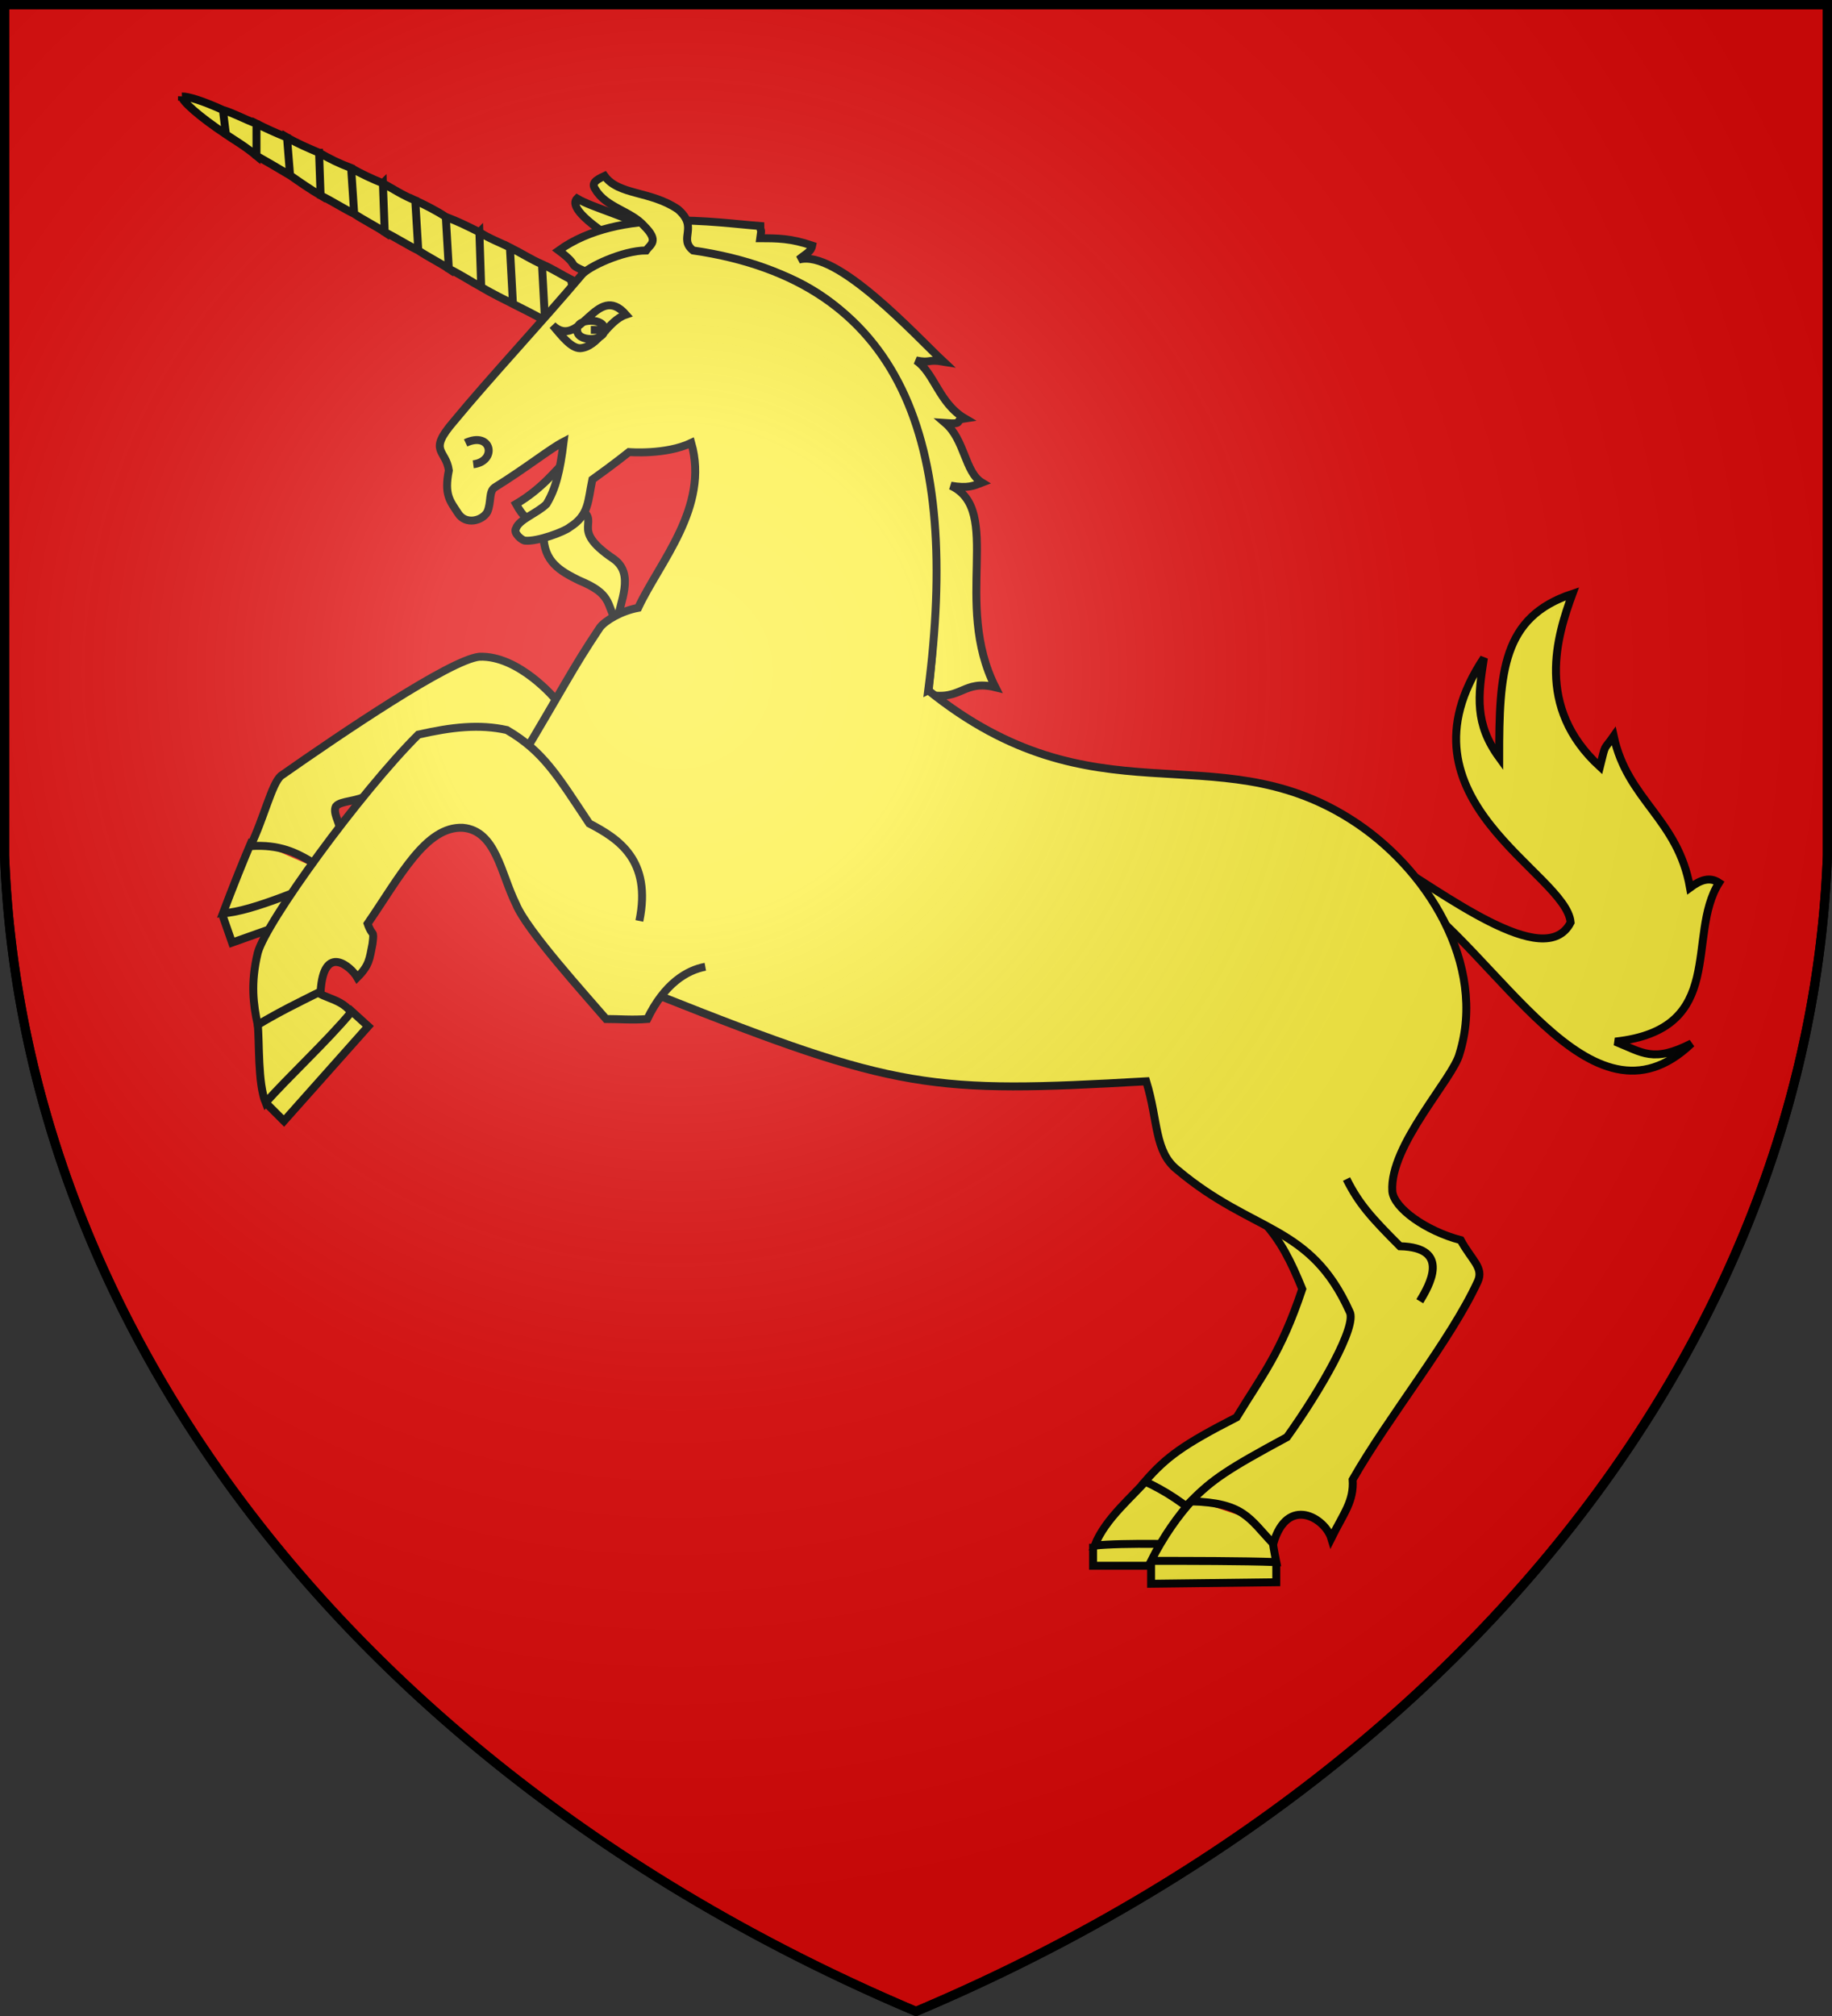 <svg width="600" height="660" fill="#e20909" stroke="#000" stroke-width="3" xmlns="http://www.w3.org/2000/svg" xmlns:xlink="http://www.w3.org/1999/xlink"><rect width="100%" height="100%" fill="#333333" stroke="none"/><defs><radialGradient id="b" cx="221" cy="226" r="300" gradientTransform="matrix(1.35 0 0 1.35 -77 -85)" gradientUnits="userSpaceOnUse"><stop offset="0" stop-color="#fff" stop-opacity=".3"/><stop offset=".2" stop-color="#fff" stop-opacity=".25"/><stop offset=".6" stop-color="#666" stop-opacity=".13"/><stop offset="1" stop-opacity=".13"/></radialGradient></defs><path id="a" d="M1.5 1.5h597V280A570 445 0 0 1 300 658.5 570 445 0 0 1 1.5 280Z"/><g fill="#fcef3c" stroke-width="2.6"><path d="M177.5 86.5c3.5 1.5 6.5 3.5 9.5 5l4 19.5c-4-2-8-4-12.5-6l-1-18.5ZM167 81c4 2 7 4 10.5 5.5l1 18.5c-3.5-2-6.5-3.5-10.5-5.5L167 81Zm-10-5c3 2 7 3.5 10 5l1 18.5c-3-1.5-7-3.5-10.4-5.5l-.6-18Zm-11-5c4 1.5 7 3 11 5l.6 18c-3.6-2-6.6-4-10.6-6l-1-17Zm-10-5.4c3 1.4 7 3.4 10 5.4l1 17c-3-2-7-4-10-6l-1-16.4ZM125.4 60c3.6 2 6.6 4 10.6 5.6l1 16.4c-4-2-7-4-11-6l-.6-16ZM115 55c3.4 2 7 3.6 10.4 5l.6 16c-3-2-7-4-10-6l-1-15Zm-10.5-5c3.5 2 6.5 3.5 10.5 5l1 15c-4-2-7-4-11-6l-.5-14ZM94 45c3.4 2 7 3.5 10.5 5l.5 14c-3.4-2-7-4.5-10-6.6L94 45Zm-10-4.5c3 1.5 6.5 3.1 10 4.5l1 12.4C91 55 87.5 53 84 51V40.5ZM73 36c3.4 1 7 3 11 4.5V51c-3.6-3-7-5-10-7l-1-8Zm-13.4-4.4c1.9-.1 6.8 1.4 13.4 4.4l1 8c-9-6-14.5-11-14.4-12.4ZM73 300l3 8.6 35.5-12.6-3.9-8m-25-13c-2.6 6-6.6 16-9.6 24 10-.6 28-9 37-12m248 218.4v7.2h39.5l.5-6.6m-22-22c-4.6 5.6-14 13-17.5 22 8.9-1 31.5-.5 39.5 0-1.4-3.6-2-6-3-8M186 150c-4 4-8.5 10-17 15 2.5 4.6 4 5 6 6m37-96c-6-4-18-7-23-10-1 1-2.4 4 11.5 13M182 229s-12-14.5-25-14c-9.6 1-45 25-65 39-3 2.6-5.6 14-10 23 9.6-.6 15 2 21.4 6 5.1-7 5.6-8 8-11.6-.4-2.4-2.4-5.4-1.4-7.4 1.6-2 7-1.4 11-4 11-6.4 26-20 34-19 9 1 13 15 19.4 25m207.2 88c1.8 6.6.8 17.5 4.4 25 27.5 17 33 24.6 40.5 43-7 21-13 28-21.5 42-17.6 9-23 13-30 21 6.4 3 13 7 20.4 14 5.6-24 15.6-8 18.6-3 5.6-4.5 4-12 6-18 11.6-16 36-50 36-50m3-137c31.6 20 61.6 82.5 95 50.6-12.6 6.4-16 3-25-.6 37-4 23-34.6 34-52-3-2-6-1-9.5 1.6-4-22.6-20.5-28.6-25-49.6-3.5 5-2.5 2-4.5 10-21.4-19.6-14-43-9-56.6-23 7.6-24 25.6-24 53.6-8-11-7-20-5-32.6-31 46.6 27 70.2 28.4 86.6-8.4 16.4-42-10-61.4-21.4M178 175c0 9 5.6 12 11.6 15 10.9 4.5 8.9 7.5 12.4 14 1-7 6-16-1-21-15.5-10.4-3-12-12-17l-11 9Z"/><path d="M304 227.4C319.6 91 248 73.5 192 89c-7-3-1.5-1.4-9-7 20-14.4 52-9 66-8 0 2.4.6 0 0 4 5.6 0 10 0 17 2.4-.4 2.1-2 2.6-4.4 4.6 12.4-3.6 38.4 25 47.4 33.4-5.4-.9-4 .6-9-.4 6 4 7.5 14 16 19-4 .6.4 2-6.4 1.5 6.4 5.5 6.4 16.1 12 19.5-2.6 1-4.6 2-10.2 1 17.2 8 .6 38.4 14.6 66-10.6-2.6-11 4.5-22 2.4M87 361l6 6 27.6-31-6.6-6m-29.6 5c.6 6.5 0 19.6 2.6 26 7-8 20-20 28-29.6-4-5.4-11.4-4.4-12.5-8.8M377 511v7.5l41-.5v-6.6M390.6 491c-4.6 5-9.6 12-13.6 20 12.4 0 30 0 41 .4-1.5-7.4-1.4-8.9-2-11.9"/><path d="M304 226c10.5-81-8-134-77-144-5-4 2-7.5-5-13.5-9-6.1-19.4-4.5-24-10.9-3 1.4-4.4 2.4-3 4.4 3.5 6 11.6 7 16 12 5 5 2 6 .6 8-7.6 0-19.1 5.4-21.1 8-13.5 16-29.5 33-41.9 48-8.6 10-2.6 9-1.6 16-1.6 8 .4 10 3 14 2.5 4 8 2.5 9.6-.4 1.4-3.2.4-6.6 2.4-8 10.6-6.6 18-12.6 22.6-15-1.2 9.8-2.6 15.4-5.6 20.4-3 3-9 5-10 8-1 1.5 2 4 3 4 4 .4 13-3 14.6-4.4 6.4-4 5.9-8.6 7.4-15.6 7-5 12-9 12-9s12 1 20.4-3c6 21-10.4 39-17.4 54-5.4 1-10.6 4-12.5 6.4-9.5 14.2-11.5 19-26.9 44.6-2 5.5 16.8 50 46.4 76 78 31 89 32 159.4 28 4 13 2.6 23 10.2 29 25 21 43.4 17.6 56.4 46.4 2.6 4.6-9.4 25.6-20.5 41.1-19.5 10.5-24.5 13.9-31.5 21 17.4.5 19 5.5 27 13.9 4.6-16 17-8.4 19-1.8 4-8.1 7.5-12.1 7-19.2 12-21 32-45.4 41-64.9 2-4.5-2-6.9-5.6-13.5-11.4-3-21.9-10.5-22.4-16-1-15 20-37 22-45 9-29-10.4-61-36-77-44.6-28-83.4 2-138-42Z"/><path d="M209.4 301.5c4.1-19.9-6.8-26.9-16.4-31.9-10.4-15.6-15-23.6-27-30.6-9-2-18-1-29 1.5-19 18.9-50 61.5-52.6 71.5-2.4 10-1.4 17 0 23.5C92 331 97 328.6 105 324.6c1-16 10-8.1 12-4.6 4-4 4-6 5-11 .6-5 0-2-1.6-6.6 10.6-15.4 19-32 31.2-31.4 10.9 1 12.4 15 17.4 25 3.5 8.6 23 30 29.5 37.6 4.5 0 8.5.4 13.5 0 5.6-11.6 13-16 19-17.1M441 386c4 8 8 12.5 17.5 22 17 .4 9.5 13 6.5 18M152.5 145c8.5-4 10.5 6 2.5 7m43-44c0 1.6-2 3-4.4 3-2.6 0-4.6-1-4.6-3s2-3 4.5-3 4.5 1 4.5 3h-4.5 4.5Zm-17-1.5c9 8.5 14.4-14.5 24-3.5-6 2-9 10.6-15 11-3 0-6-4-9-7.5Z"/></g><use xlink:href="#a" fill="url(#b)"/></svg>